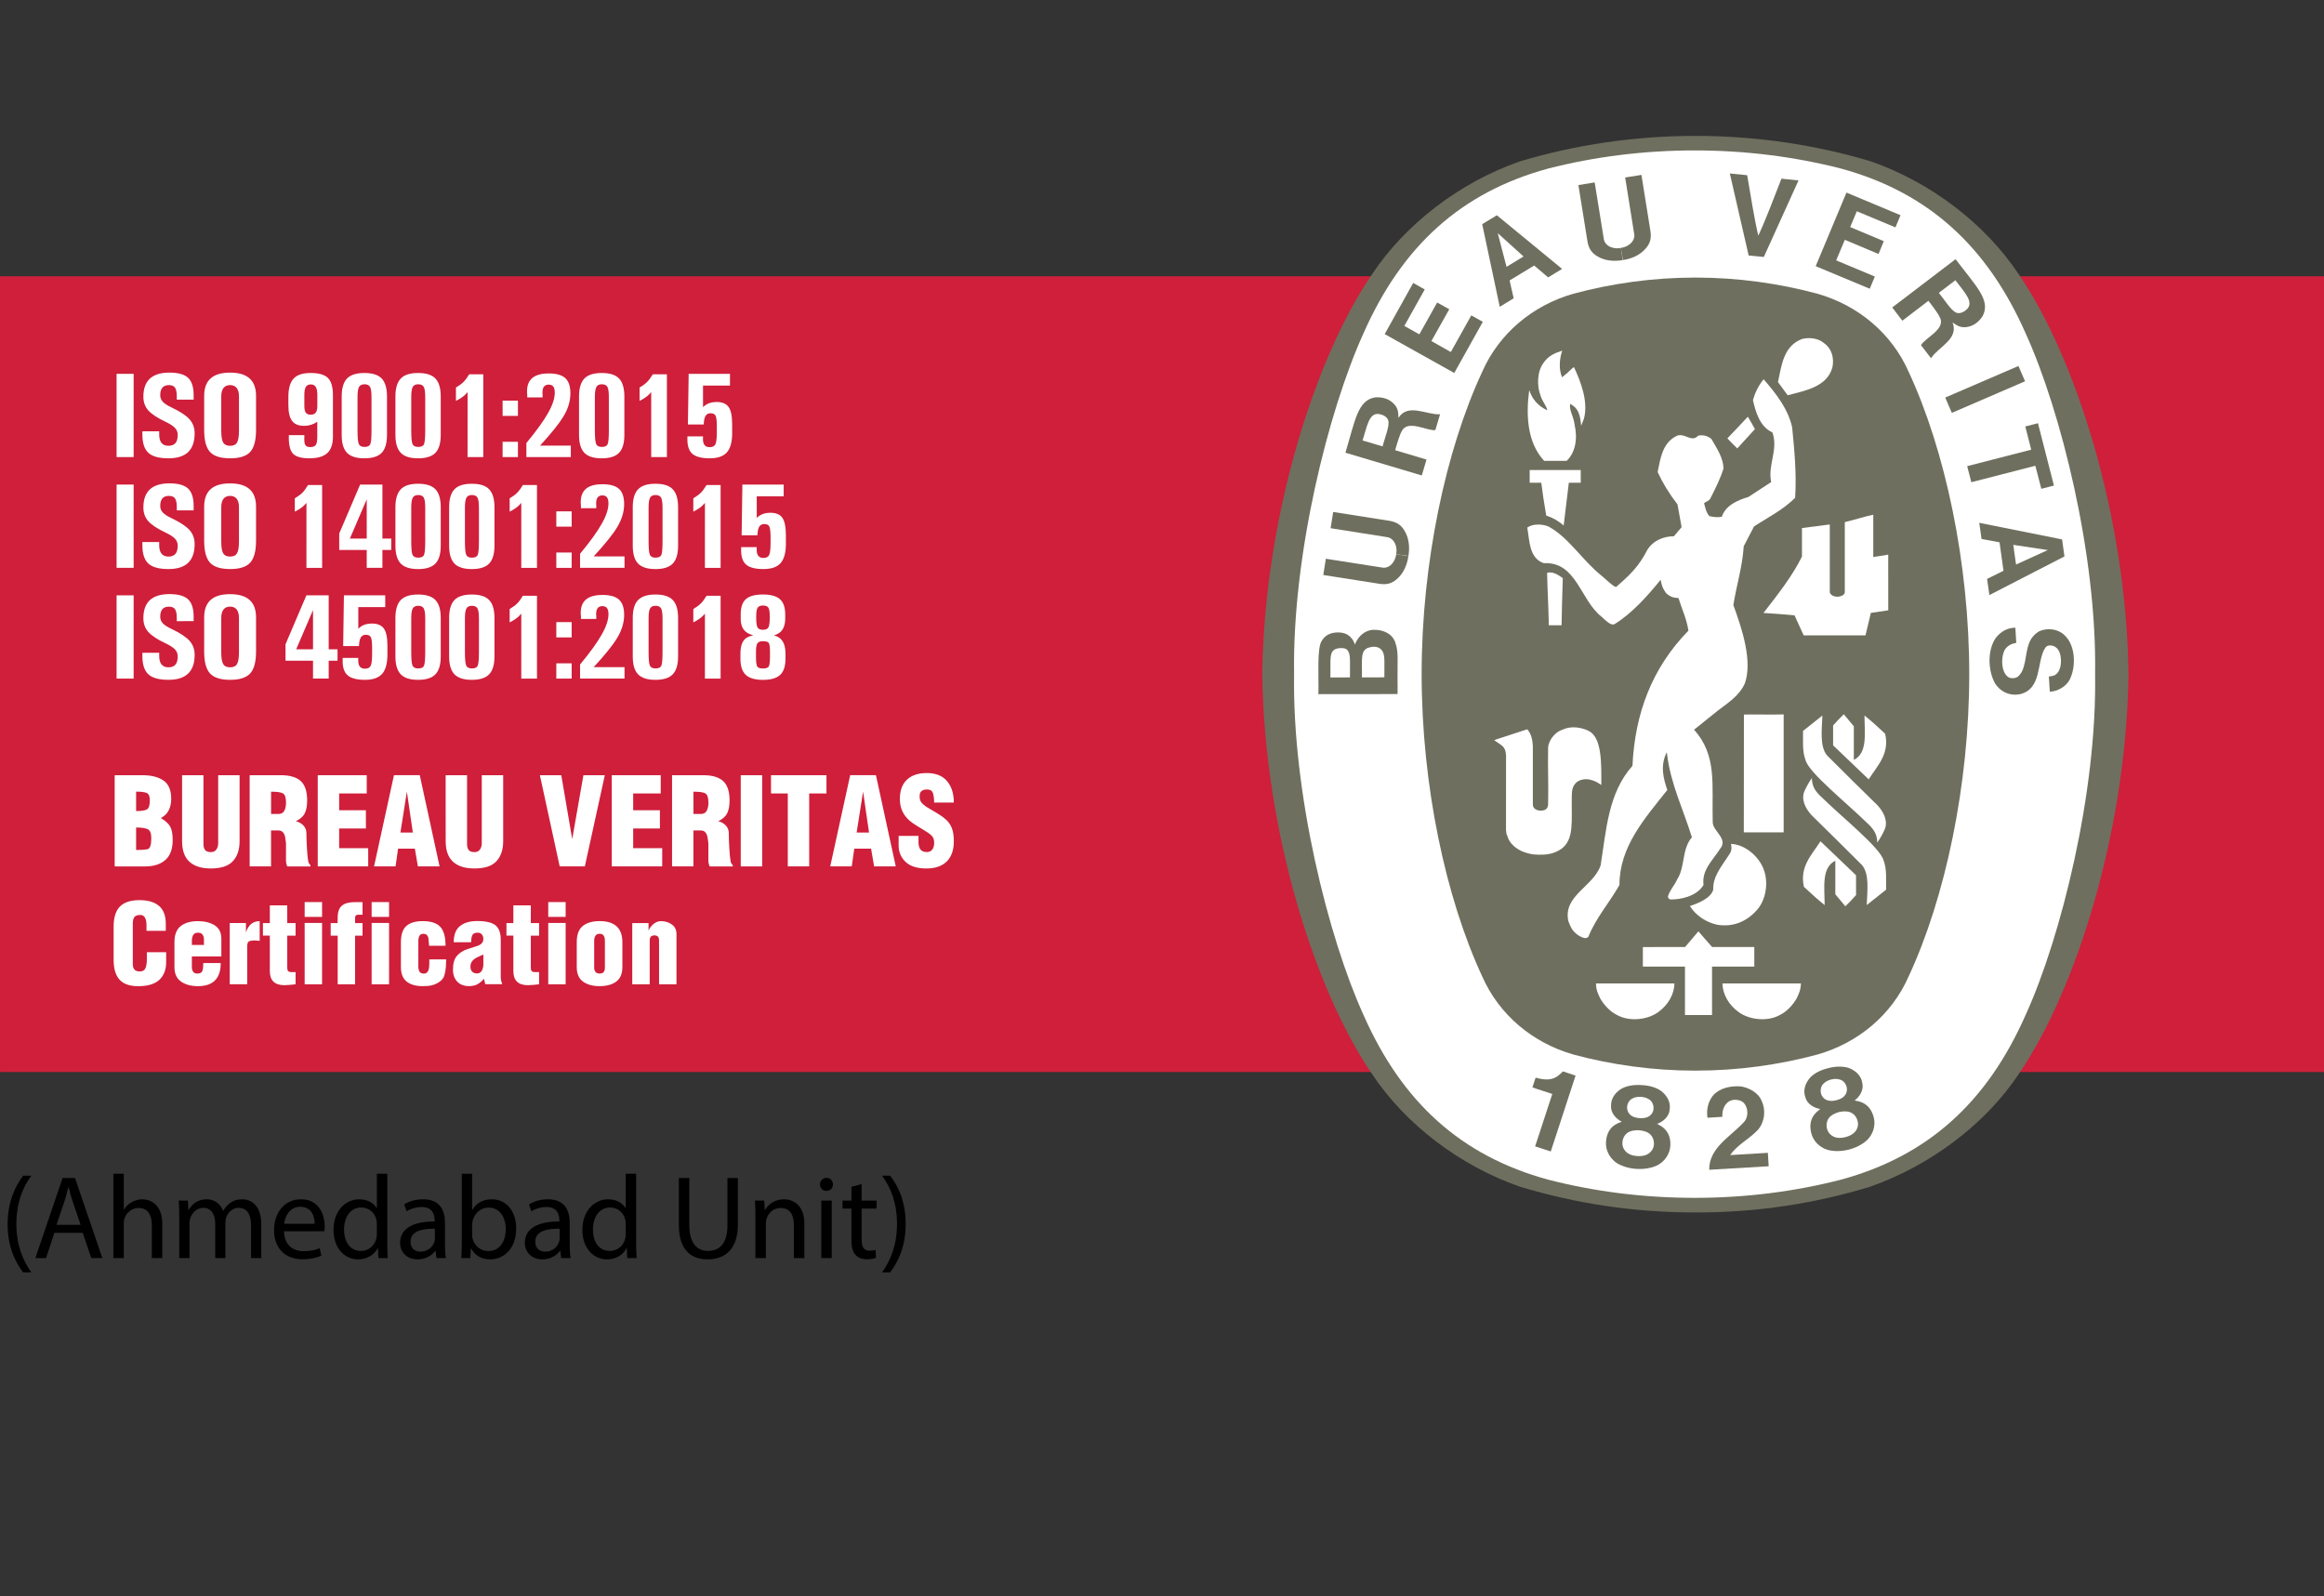 <?xml version="1.0" encoding="utf-8"?>
<!-- Generator: Adobe Illustrator 16.0.0, SVG Export Plug-In . SVG Version: 6.00 Build 0)  -->
<!DOCTYPE svg PUBLIC "-//W3C//DTD SVG 1.1//EN" "http://www.w3.org/Graphics/SVG/1.1/DTD/svg11.dtd">
<svg version="1.1" id="Layer_1" xmlns="http://www.w3.org/2000/svg" xmlns:xlink="http://www.w3.org/1999/xlink" x="0px" y="0px"
	 width="198px" height="136px" viewBox="0 0 198 136" enable-background="new 0 0 198 136" xml:space="preserve">
<rect x="0" y="0" width="198" height="136" fill="#333333" stroke="none"/>
<g id="Layer_1_1_">
</g>
<g id="Layer_2">
	<g>
		<g>
			<rect x="0.001" y="23.538" fill="#CF1F3A" width="198" height="67.804"/>
			<rect x="127.285" y="55.629" fill="#FFFFFF" width="11.695" height="3.4"/>
			<polygon fill="#FFFFFF" points="161.867,55.626 161.867,59.048 150.169,59.033 150.169,55.632 			"/>
			<path fill="#FFFFFF" d="M25.956,83.868h1.484v-5.228h-1.484V83.868z M25.956,78.124h1.484v-1.263h-1.484V78.124z"/>
			<path fill="#FFFFFF" d="M31.662,83.868h1.485v-5.228h-1.485V83.868z M31.662,78.124h1.485v-1.263h-1.485V78.124z"/>
			<path fill="#FFFFFF" d="M46.71,83.868h1.483v-5.228H46.71V83.868z M46.71,78.124h1.483v-1.263H46.71V78.124z"/>
			<polygon fill="#FFFFFF" points="27.072,73.82 27.072,66.051 31.245,66.051 31.245,67.606 28.895,67.606 28.895,69.036 
				31.173,69.036 31.173,70.59 28.895,70.59 28.895,72.268 31.37,72.268 31.37,73.82 			"/>
			<path fill="#FFFFFF" d="M31.868,73.82l1.698-7.771h2.197l1.688,7.771h-1.847l-0.259-1.51h-1.43L33.7,73.82H31.868z M34.665,67.45
				l-0.55,3.489h1.059L34.665,67.45z"/>
			<polygon fill="#FFFFFF" points="47.685,73.82 45.997,66.051 47.82,66.051 48.752,71.499 49.706,66.051 51.529,66.051 
				49.828,73.82 			"/>
			<polygon fill="#FFFFFF" points="52.12,73.82 52.12,66.051 56.293,66.051 56.293,67.606 53.945,67.606 53.945,69.036 
				56.223,69.036 56.223,70.59 53.945,70.59 53.945,72.268 56.418,72.268 56.418,73.82 			"/>
			<rect x="63.11" y="66.052" fill="#FFFFFF" width="1.824" height="7.771"/>
			<polygon fill="#FFFFFF" points="65.688,66.051 70.413,66.051 70.413,67.606 68.941,67.606 68.941,73.82 67.118,73.82 
				67.118,67.606 65.688,67.606 			"/>
			<path fill="#FFFFFF" d="M70.734,73.82l1.7-7.771h2.195l1.688,7.771h-1.844l-0.259-1.51h-1.43l-0.218,1.51H70.734z M73.533,67.45
				l-0.55,3.489h1.057L73.533,67.45z"/>
			<polygon fill="#FFFFFF" points="10.656,31.853 9.933,31.853 9.933,38.946 10.662,38.946 11.386,38.946 11.386,31.853 			"/>
			<path fill="#FFFFFF" d="M42.821,38.945h1.306v-1.303h-1.306V38.945z M42.821,35.436h1.306v-1.301h-1.306V35.436z"/>
			<polygon fill="#FFFFFF" points="10.656,41.288 9.933,41.288 9.933,48.381 10.662,48.381 11.386,48.381 11.386,41.288 			"/>
			<path fill="#FFFFFF" d="M31.245,45.886v-3.343l-1.251,2.918l-0.188,0.428L31.245,45.886L31.245,45.886z M28.902,46.859v-0.698
				v-0.703l1.778-4.168h0.951h0.95v4.597h0.751v0.973h-0.751v1.521h-1.337V46.86L28.902,46.859L28.902,46.859z"/>
			<path fill="#FFFFFF" d="M47.397,48.385h1.307v-1.307h-1.307V48.385z M47.397,44.873h1.307V43.57h-1.307V44.873z"/>
			<polygon fill="#FFFFFF" points="10.656,50.726 9.933,50.726 9.933,57.819 10.662,57.819 11.386,57.819 11.386,50.726 			"/>
			<path fill="#FFFFFF" d="M26.669,55.321V51.98l-1.251,2.918l-0.186,0.426L26.669,55.321L26.669,55.321z M24.326,56.295v-0.698
				v-0.704l1.778-4.166h0.948h0.952v4.595h0.754v0.974h-0.754v1.521h-1.336v-1.521L24.326,56.295L24.326,56.295z"/>
			<path fill="#FFFFFF" d="M47.397,57.819h1.307v-1.301h-1.307V57.819z M47.397,54.31h1.307v-1.303h-1.307V54.31z"/>
			<g>
				<g>
					<path fill="#6F6F5F" d="M144.445,103.307h0.107c5.166,0,10.027-0.754,14.731-2.178c5.058-1.76,9.854-5.287,12.75-9.679
						c4.784-6.997,9.125-20.523,9.313-33.995v-0.033c-0.188-13.467-4.529-26.994-9.313-33.99c-2.896-4.389-7.582-7.921-12.642-9.682
						c-4.699-1.415-9.785-2.171-14.949-2.171c-5.158,0-10.246,0.756-14.945,2.171c-5.061,1.761-9.745,5.291-12.643,9.682
						c-4.782,6.996-9.125,20.523-9.313,33.99v0.033c0.188,13.472,4.53,26.998,9.313,33.995c2.896,4.39,7.584,7.903,12.643,9.661
						c4.699,1.423,9.669,2.193,14.837,2.193h0.11V103.307z"/>
					<path fill="#FFFFFF" d="M178.498,57.437c0.167,10.147-2.924,22.459-5.906,29.011c-3.298,7.487-8.334,12.041-15.738,14.063
						c-3.988,1.026-8.172,1.551-12.471,1.551c-4.298,0-8.502-0.523-12.488-1.551c-7.404-2.022-12.442-6.576-15.742-14.063
						c-2.979-6.552-6.065-18.863-5.899-29.011c-0.165-10.14,2.922-22.451,5.899-29.009c3.3-7.482,8.338-12.046,15.742-14.065
						c3.984-1.02,8.19-1.546,12.488-1.546c4.299,0,8.48,0.526,12.471,1.546c7.404,2.024,12.44,6.583,15.738,14.065
						C175.574,34.985,178.665,47.297,178.498,57.437"/>
					<path fill="#6F6F5F" d="M144.503,23.651c3.545,0,7.078,0.496,10.345,1.377c3.473,0.993,6.33,3.39,7.764,6.649
						c3.115,6.685,5.164,16.307,5.164,25.76c0,9.459-2.049,19.074-5.164,25.758c-1.434,3.27-4.291,5.658-7.764,6.654
						c-3.267,0.881-6.8,1.373-10.345,1.373h-0.116c-3.539,0-7.08-0.492-10.343-1.373c-3.474-0.996-6.329-3.389-7.762-6.654
						c-3.113-6.685-5.161-16.299-5.161-25.758c0-9.453,2.048-19.075,5.161-25.76c1.433-3.26,4.288-5.656,7.762-6.649
						c3.265-0.881,6.804-1.377,10.343-1.377H144.503z"/>
					<path fill="#FFFFFF" d="M149.516,36.561c-0.494-0.832-0.09-0.089-0.604-1.056"/>
				</g>
				<g>
					<path fill="#FFFFFF" d="M136.336,85.072c-0.253-0.538-0.344-0.733-0.365-1.28c2.448,0,4.092,0,6.688,0.003
						c-0.016,0.928-0.543,1.838-1.383,2.441c-0.93,0.677-2.469,0.824-3.5,0.25C137.189,86.208,136.659,85.633,136.336,85.072"/>
					<path fill="#FFFFFF" d="M143.557,82.355l-3.588,0.002v-1.664l3.598-0.004l1.134-1.336c0.557,0.646,0.591,0.69,1.166,1.336
						h3.595v1.668l-3.6-0.002v4.129h-2.305V82.355z"/>
					<path fill="#FFFFFF" d="M143.977,77.199c0.741-0.248,1.777-0.672,1.986-1.385c-0.052-1.106,0.708-1.998,1.279-2.879
						c0.285-0.384,0.318-0.617,0.238-1.031c1.146,0.043,2.308,1.003,2.744,2.074c0.457,1.09,0.279,2.517-0.425,3.426
						c-0.88,1.074-2.1,1.633-3.528,1.382C145.376,78.58,144.496,78.034,143.977,77.199"/>
					<path fill="#FFFFFF" d="M135.348,62.276c-0.639-0.316-1.505-0.445-2.217-0.107c-0.572,0.16-1.179,0.84-1.234,1.517
						c-0.035,2.026,0.039,2.649,0,4.873c-0.035,0.351-0.219,0.512-0.66,0.512c-0.37-0.02-0.644-0.203-0.641-0.521v-4.97
						c-0.029-0.526-0.117-1.042-0.481-1.441l-2.574,0.842l-0.237,0.087c0.652,0.479,0.959,0.497,1.008,1.293l-0.004,6.358
						l0.041,0.337l0.092,0.221l0.072,0.205l0.09,0.164c0.424,0.678,1.144,0.955,1.644,1.076c0.22,0.071,0.608,0.1,0.835,0.104
						c0.661,0.005,1.294-0.041,1.975-0.519c1.061-0.826,0.825-2.275,0.854-4.39c0.006-0.594,0.047-0.924,0.416-1.269
						c0.308-0.235,0.736-0.308,1.132-0.218c0.444,0.121,0.521,0.157,0.968,0.454C136.436,65.068,136.488,62.824,135.348,62.276"/>
					<path fill="#FFFFFF" d="M159.215,70.256c-1.878-1.85-5.13-4.423-5.393-5.51c-0.281-0.736-0.194-1.62-0.206-2.47
						c0.536-0.428,0.993-0.797,1.647-1.31c-0.047,1.301-0.231,2.624,0.393,3.394c1.531,1.531,2.928,2.913,4.312,4.264
						c0.515,0.56,0.923,1.353,0.585,2.09c-0.158,0.351-0.381,0.748-0.617,1.077C159.936,71.068,159.621,70.662,159.215,70.256"/>
					<path fill="#FFFFFF" d="M148.578,60.883c1.432-0.023,1.898,0.021,3.387-0.011v10.047h-3.396L148.578,60.883z"/>
					<path fill="#FFFFFF" d="M156.177,61.814c0.358-0.396,0.486-0.547,0.912-0.956l0.854,1.029v2.86
						c1.201-0.591,0.908-2.302,0.908-3.784c0.719,0.584,1.078,0.912,1.762,1.559c0.387,1.71-0.641,2.687-1.406,3.881l-3.03-2.896
						V61.814z"/>
					<path fill="#FFFFFF" d="M158.938,54.132l0.455-1.91l1.482-0.221l-0.002-4.745c-0.57,0.086-0.811,0.148-1.275,0.201v-3.601
						c-0.779,0.161-1.602,0.441-2.425,0.631v5.973c-0.009,0.289-0.47,0.383-0.563,0.379h-0.123c-0.295,0-0.594-0.201-0.594-0.403
						v-5.75l-2.369,0.307v2.426c-0.84,1.703-2.073,3.249-3.279,4.807c1.279,0.086,1.371,0.086,2.645,0.204l0.78,1.705h5.271v-0.003
						H158.938z"/>
					<path fill="#FFFFFF" d="M131.949,52.949c-0.037-1.571-0.104-2.6-0.139-4.145c0.483-0.133,0.955,0.178,1.336,0.457
						c-0.062,1.973-0.062,1.954-0.104,4.017h-1.087L131.949,52.949z"/>
					<path fill="#FFFFFF" d="M131.736,43.928c-0.258-1.547-0.274-1.661-0.422-2.795h-0.988v-1.086
						c1.705-0.004,2.645,0.002,4.349,0.002l0.002,1.084h-1.015l-0.441,3.645C132.782,44.384,132.277,44.104,131.736,43.928"/>
					<path fill="#FFFFFF" d="M131.563,39.271c-1.455-1.562-1.562-3.902-1.278-6.017l0.004-0.008
						c0.265,0.788,0.759,1.352,1.543,1.716c-0.087-0.41-0.454-0.796-0.571-1.233c-0.337-0.854-0.308-2.074,0.252-2.824
						c0.396-0.586,0.961-0.827,1.586-1.03c-0.238,0.705-0.31,1.559-0.016,2.271c0.402-0.321,0.427-0.339,0.738-0.642
						c0.121-0.116,0.175-0.153,0.277-0.228c0.578,1.236,1.238,2.94,0.854,4.384l-0.24,0.622c-0.089-1.019-0.256-1.503-0.94-1.879
						c-0.088,0.594,0.289,1.018,0.383,1.792c0.275,1.203,0.057,2.381-0.684,3.074h-1.908V39.271L131.563,39.271z"/>
					<path fill="#FFFFFF" d="M149.516,36.561l-1.502,1.645c-0.402-0.383-0.441-0.432-0.847-0.854
						c0.771-0.803,0.851-0.893,1.744-1.846"/>
					<path fill="#FFFFFF" d="M151.479,32.555c0.309-1.425,0.467-3.067,2.037-3.666c0.59-0.163,1.393-0.089,1.894,0.353
						c0.68,0.485,0.87,1.309,0.704,2.073c-0.463,1.654-2.311,1.967-3.807,2.363L151.479,32.555z"/>
				</g>
				<g>
					<path fill="#FFFFFF" d="M133.619,78.477c-0.471-2.158,2.135-2.94,2.749-4.733c0.485-2.998,0.632-6.159,2.715-8.494
						c0.208-4.415,1.635-8.31,4.767-11.516c-0.146-0.983-0.559-1.851-0.849-2.779c-0.414-0.017-0.692-0.089-1.062-0.425
						c-0.271-0.383-0.383-0.664-0.455-1.134c-1.088,1.352-2.441,2.865-3.924,3.779c-0.273,0.147-0.621-0.17-1.119-0.634
						c-1.82-1.438-2.131-4.704-4.914-4.556c-1.262-0.431-1.201-1.915-1.407-3.032c0.469-0.337,1.229-0.32,1.793-0.101
						c1.733,0.927,2.888,2.88,4.524,4.191c0.441,0.351,0.834,0.809,1.24,0.976c1.076-0.927,1.942-1.719,2.663-3.154
						c0.507-0.808,1.345-1.161,2.275-1.176l0.655-0.775l-0.352-1.943c-0.675-0.862-1.238-1.779-1.691-2.75
						c0.235-1.114,0.385-2.406,1.517-3.026c0.733-0.456,1.34,0.589,1.94-0.077c0.441-0.089,0.815,0.032,1.125,0.282
						c0.455,0.796,1.004,1.589,1.032,2.513c-0.282,0.896-0.704,1.735-1.132,2.574c-0.1,0.192-0.355,0.25-0.529,0.384
						c0.104,0.378,0.188,0.808,0.453,1.103c0.34,0.072,0.649,0.13,1.061,0.059c0.322-0.988,1.383-1.427,2.265-1.69l1.942-1.268
						c-0.312-1.468,0.632-2.763,0.104-4.231c-1.105-0.515-1.424-1.771-1.658-2.75c0.172-0.616,0.476-1.264,0.914-1.779l0.063,0.076
						c1.062,1.231,2.03,2.498,2.366,4.027c0.189,1.953,0.386,3.953,0.25,5.997c-1.043,1.044-2.311,1.659-3.498,2.439l-0.881,1.69
						c-0.104,1.749-0.621,3.326-0.881,5.012c0.748,2.043,1.643,4.766,0.982,6.661c-0.499,1.129-1.564,1.742-2.354,2.366l-1.98,1.592
						c1.988,2.196,1.505,4.684,1.594,7.868c-0.018,0.771,1.357,1.41,0.623,2.283c-0.615,0.979-1.572,1.78-1.408,3.077
						c-0.611,1.024-2.074,1.24-2.762,1.234c-0.146,0.006-0.27-0.105-0.27-0.252c0.148-0.535,0.562-0.943,0.781-1.443
						c0.704-1.086,0.381-2.586,1.262-3.601c-0.729-2.366-1.82-4.56-2.116-7.088l-0.028-0.154c-0.589,1.16-0.263,2.297,0.049,3.209
						c-1.955,2.467-4.078,4.84-4.078,8.094c-0.834,1.484-2.025,2.834-2.644,4.408c-0.211,0.26-0.603,0.029-0.838-0.103
						C133.939,79.339,133.813,78.979,133.619,78.477"/>
					<path fill="#FFFFFF" d="M155.092,67.823c1.876,1.847,5.129,4.421,5.393,5.513c0.281,0.737,0.192,1.618,0.207,2.469
						c-0.543,0.428-0.993,0.797-1.65,1.309c0.051-1.299,0.234-2.622-0.395-3.397c-1.531-1.524-2.926-2.909-4.305-4.262
						c-0.516-0.558-0.929-1.353-0.59-2.084c0.165-0.355,0.382-0.75,0.616-1.079C154.372,67.014,154.682,67.422,155.092,67.823"/>
					<path fill="#FFFFFF" d="M158.132,76.264c-0.36,0.4-0.489,0.547-0.913,0.955l-0.854-1.025v-2.856
						c-1.203,0.59-0.91,2.298-0.91,3.779c-0.715-0.582-1.077-0.913-1.764-1.556c-0.385-1.709,0.643-2.687,1.41-3.881l3.028,2.895
						L158.132,76.264L158.132,76.264z"/>
					<path fill="#FFFFFF" d="M153.07,85.072c0.252-0.538,0.339-0.733,0.369-1.28c-2.453,0-4.097,0-6.69,0.003
						c0.015,0.928,0.545,1.838,1.383,2.441c0.927,0.677,2.472,0.824,3.499,0.25C152.218,86.208,152.747,85.633,153.07,85.072"/>
					<path fill="#6F6F5F" d="M145.624,99.669c-0.03-1.858,1.783-2.799,2.925-4.03c0.314-0.297,0.43-0.886,0.207-1.375
						c-0.136-0.306-0.341-0.451-0.584-0.514c-0.404-0.093-0.74-0.029-0.994,0.191c-0.357,0.328-0.455,0.756-0.439,1.219
						l-1.266,0.076c-0.107-0.704,0.061-1.389,0.49-1.916c0.59-0.635,1.482-0.812,2.354-0.754c0.69,0.111,1.502,0.531,1.783,1.26
						c0.366,0.785,0.243,1.789-0.338,2.449c-0.753,0.805-1.732,1.236-2.352,2.142l3.209-0.192c0.027,0.398,0.047,0.78,0.068,1.144
						L145.624,99.669z"/>
					<path fill="#6F6F5F" d="M134.236,91.646l-0.021,0.061l-2.092,6.404l-1.333-0.436l1.438-4.39l0.022-0.075
						c-0.528-0.188-1.173-0.369-1.69-0.559l0.272-0.828c0.674,0.177,1.37,0.29,1.956-0.198c0.215-0.164,0.252-0.213,0.368-0.338
						L134.236,91.646z"/>
					<path fill="#6F6F5F" d="M158.027,96.456c-0.174,0.198-0.477,0.353-0.805,0.433c-0.328,0.086-0.668,0.092-0.91-0.005
						c-0.334-0.125-0.563-0.388-0.644-0.679c-0.128-0.438,0-0.9,0.378-1.165c0.16-0.112,0.395-0.222,0.646-0.29
						c0.256-0.057,0.518-0.068,0.707-0.041c0.457,0.057,0.787,0.406,0.875,0.855C158.344,95.859,158.266,96.195,158.027,96.456
						 M155.225,93.364c-0.158-0.277-0.162-0.744,0.125-1.023c0.166-0.173,0.403-0.3,0.662-0.364c0.26-0.065,0.533-0.067,0.76,0.012
						c0.381,0.113,0.598,0.533,0.584,0.854c0,0.244-0.117,0.444-0.274,0.599c-0.163,0.142-0.39,0.246-0.633,0.302
						c-0.237,0.067-0.486,0.077-0.704,0.024C155.533,93.706,155.34,93.587,155.225,93.364 M159.637,95.195
						c-0.168-0.629-0.519-1.141-1.225-1.342l-0.405-0.09c0.415-0.293,0.8-0.886,0.661-1.467c-0.094-0.66-0.576-1.08-1.176-1.309
						c-0.524-0.154-1.137-0.133-1.719,0.021c-0.586,0.136-1.144,0.394-1.533,0.785c-0.422,0.479-0.65,1.072-0.428,1.702
						c0.146,0.579,0.766,0.923,1.267,0.996l-0.313,0.268c-0.533,0.504-0.608,1.116-0.459,1.754c0.159,0.711,0.729,1.264,1.416,1.465
						c0.524,0.14,1.158,0.131,1.77-0.021c0.609-0.149,1.175-0.442,1.568-0.804C159.579,96.654,159.824,95.9,159.637,95.195"/>
					<path fill="#6F6F5F" d="M140.398,98.328c-0.222,0.139-0.556,0.195-0.896,0.176c-0.342-0.021-0.668-0.12-0.868-0.281
						c-0.281-0.214-0.419-0.533-0.41-0.838c0.01-0.449,0.267-0.861,0.705-1c0.188-0.06,0.443-0.093,0.707-0.082
						c0.264,0.02,0.514,0.084,0.688,0.163c0.418,0.193,0.625,0.627,0.583,1.081C140.879,97.852,140.7,98.146,140.398,98.328
						 M138.643,94.544c-0.074-0.315,0.066-0.761,0.426-0.942c0.207-0.117,0.478-0.164,0.738-0.147
						c0.268,0.019,0.529,0.096,0.721,0.237c0.334,0.227,0.412,0.685,0.308,0.986c-0.073,0.236-0.244,0.391-0.44,0.49
						c-0.201,0.088-0.444,0.121-0.695,0.102c-0.246-0.014-0.489-0.074-0.678-0.184C138.836,94.96,138.689,94.789,138.643,94.544
						 M142.311,97.604c0.026-0.648-0.154-1.236-0.768-1.643l-0.361-0.207c0.486-0.158,1.027-0.611,1.07-1.208
						c0.104-0.655-0.23-1.202-0.732-1.596c-0.449-0.312-1.047-0.47-1.648-0.493c-0.6-0.049-1.211,0.037-1.7,0.287
						c-0.545,0.33-0.938,0.833-0.916,1.501c-0.034,0.594,0.454,1.11,0.916,1.328l-0.385,0.157c-0.658,0.326-0.906,0.889-0.959,1.541
						c-0.06,0.724,0.317,1.422,0.917,1.826c0.464,0.285,1.066,0.463,1.695,0.5c0.625,0.035,1.25-0.068,1.738-0.295
						C141.818,98.977,142.277,98.339,142.311,97.604"/>
				</g>
				<g>
					<path fill="#6F6F5F" d="M148.982,21.77l-1.604-6.989l1.478,0.146c0.299,1.731,0.602,3.697,0.949,5.151
						c0.633-1.356,1.331-3.217,1.971-4.854l1.455,0.149l-2.957,6.522L148.982,21.77z"/>
				</g>
				<g>
					<path fill="#6F6F5F" d="M117.945,57.712l-1.896,0.005h-0.015c0.031-1.507-0.201-2.395,0.697-2.567
						c0.314-0.087,0.703-0.056,0.933,0.184C118.047,55.703,117.928,56.319,117.945,57.712 M115.014,57.717l-1.67,0.006
						c0.053-1.561-0.205-2.39,0.745-2.495c0.565-0.042,0.724,0.086,0.849,0.425C115.048,56.003,115.016,56.364,115.014,57.717
						 M118.843,54.646c-0.319-0.734-1.108-1.023-1.917-0.983c-0.685,0.081-1.207,0.546-1.498,1.257
						c-0.104-0.416-0.49-0.938-1.142-1.016c-0.687-0.082-1.329,0.1-1.66,0.677c-0.449,0.582-0.254,3.104-0.303,4.563l6.745-0.007
						l0.005-0.493C119.037,55.954,119.188,55.635,118.843,54.646"/>
				</g>
				<g>
					<path fill="#6F6F5F" d="M138.251,22.164c-0.759,0.125-1.534,0.056-2.164-0.327c-0.537-0.317-0.729-0.72-0.83-1.217l-0.78-4.851
						l1.387-0.226l0.783,4.853c0.076,0.399,0.429,0.647,0.799,0.721c0.203,0.054,0.43,0.049,0.65,0.006"/>
					<path fill="#6F6F5F" d="M138.27,22.16c0.754-0.115,1.467-0.428,1.94-0.988c0.419-0.467,0.476-0.911,0.414-1.417l-0.776-4.852
						l-1.387,0.219l0.775,4.858c0.057,0.368-0.205,0.742-0.532,0.927c-0.177,0.114-0.392,0.184-0.611,0.213"/>
				</g>
				<g>
					<path fill="#6F6F5F" d="M174.663,57.63l0.127-0.021l0.153-0.039l0.111-0.037c0.449-0.244,0.555-0.841,0.532-1.326
						c-0.019-0.49-0.172-0.992-0.638-1.168c-0.235-0.066-0.538-0.089-0.695,0.157c-0.766,1.137-0.232,3.545-2.21,3.965
						c-0.864,0.143-1.618-0.231-2.063-0.922c-0.617-1.095-0.666-2.804,0.035-3.86c0.424-0.556,1-0.894,1.689-0.896l0.076,1.296
						c-0.422,0.058-0.84,0.276-1.032,0.691c-0.289,0.68-0.214,1.765,0.28,2.162c0.186,0.205,0.606,0.181,0.836,0.06
						c0.787-0.562,0.631-1.969,1.019-2.914c0.134-0.396,0.502-0.805,0.877-1.004c0.695-0.298,1.589-0.193,2.147,0.363
						c0.902,0.849,0.949,2.522,0.527,3.538c-0.234,0.704-1,1.218-1.795,1.267l-0.082-1.308L174.663,57.63z"/>
					<path fill="#6F6F5F" d="M119.992,47.389c-0.114,0.753-0.422,1.474-0.98,1.951c-0.468,0.414-0.908,0.473-1.414,0.414
						l-4.856-0.762l0.218-1.385l4.854,0.76c0.405,0.048,0.746-0.208,0.93-0.537c0.113-0.179,0.181-0.393,0.21-0.613"/>
					<path fill="#6F6F5F" d="M119.997,47.37c0.122-0.753,0.046-1.532-0.34-2.156c-0.317-0.54-0.724-0.729-1.218-0.828l-4.854-0.765
						l-0.219,1.384l4.854,0.768c0.367,0.063,0.646,0.424,0.719,0.795c0.053,0.205,0.053,0.434,0.013,0.65"/>
				</g>
				<g>
					<path fill="#6F6F5F" d="M117.788,38.033l-1.7-0.505c0.371-1.159,0.537-2.33,1.354-2.256c0.326,0.051,0.555,0.14,0.746,0.377
						C118.506,36.044,118.1,36.914,117.788,38.033 M119.145,35.604c-0.006-0.467-0.031-0.855-0.418-1.224
						c-0.375-0.39-0.967-0.567-1.55-0.525c-1.512,0.235-1.717,1.97-2.55,4.718l6.507,1.938l0.402-1.354l-2.563-0.766l-0.109-0.035
						c0.177-0.623,0.424-1.419,0.551-1.588c0.47-1.078,2.191-0.019,2.874-0.125l0.401-1.344
						C121.523,35.362,119.966,34.322,119.145,35.604"/>
					<path fill="#6F6F5F" d="M167.626,26.298c-0.235,0.234-0.444,0.365-0.747,0.381c-0.506,0.023-0.967-0.82-1.693-1.727l1.41-1.076
						C167.318,24.855,168.165,25.677,167.626,26.298 M166.611,22.083l-5.396,4.114l0.861,1.129l2.127-1.625l0.093-0.072
						c0.401,0.515,0.894,1.181,0.957,1.386c0.599,1.01-1.271,1.784-1.587,2.396l0.852,1.113c0.633-0.978,2.39-1.622,1.838-3.048
						c0.381,0.271,0.713,0.48,1.236,0.384c0.53-0.072,1.027-0.444,1.333-0.942C169.625,25.56,168.34,24.376,166.611,22.083"/>
					<path fill="#FFFFFF" d="M12.482,79.309v-0.449c0-0.599-0.178-0.901-0.528-0.901c-0.244,0-0.411,0.06-0.502,0.175
						c-0.09,0.118-0.138,0.301-0.138,0.551v3.459c0,0.205,0.048,0.359,0.14,0.465c0.094,0.107,0.244,0.162,0.45,0.162
						c0.248,0,0.412-0.096,0.49-0.281c0.076-0.186,0.116-0.428,0.116-0.727v-0.629h1.646v0.854c0,0.632-0.193,1.131-0.58,1.498
						c-0.386,0.357-0.986,0.541-1.796,0.541c-0.734,0-1.267-0.188-1.601-0.563c-0.335-0.376-0.497-0.929-0.497-1.663v-2.875
						c0-0.758,0.178-1.32,0.533-1.683c0.358-0.365,0.915-0.548,1.668-0.548c0.723,0,1.278,0.164,1.661,0.49
						c0.388,0.328,0.581,0.842,0.581,1.539v0.588h-1.644L12.482,79.309L12.482,79.309z"/>
					<path fill="#FFFFFF" d="M16.346,81.494v0.91c0,0.162,0.037,0.291,0.112,0.394s0.19,0.153,0.345,0.153
						c0.238,0,0.386-0.075,0.438-0.223c0.054-0.146,0.079-0.373,0.079-0.672h1.485c0,1.313-0.647,1.969-1.944,1.969
						c-0.585,0-1.064-0.131-1.438-0.391c-0.375-0.262-0.56-0.674-0.56-1.23v-2.127c0-0.635,0.176-1.088,0.533-1.37
						c0.354-0.279,0.842-0.421,1.464-0.421c0.584,0,1.064,0.121,1.439,0.361c0.374,0.239,0.56,0.625,0.56,1.15v1.495L16.346,81.494
						L16.346,81.494z M17.375,80.514v-0.515c0-0.131-0.041-0.254-0.121-0.366c-0.081-0.109-0.206-0.164-0.381-0.164
						c-0.195,0-0.33,0.064-0.409,0.19c-0.078,0.129-0.118,0.299-0.118,0.509v0.346H17.375z"/>
					<path fill="#FFFFFF" d="M20.954,78.646v0.795c0.099-0.303,0.244-0.537,0.433-0.705c0.191-0.164,0.438-0.25,0.737-0.25v1.682
						c-0.063-0.014-0.135-0.023-0.215-0.027c-0.081-0.008-0.159-0.013-0.234-0.013c-0.181,0-0.328,0.024-0.444,0.067
						c-0.113,0.046-0.17,0.195-0.17,0.445v3.224h-1.487v-5.22L20.954,78.646L20.954,78.646z"/>
					<path fill="#FFFFFF" d="M22.401,79.721v-1.072h0.588v-1.506h1.484v1.506h0.71v1.072h-0.71v2.738
						c0,0.139,0.026,0.232,0.079,0.284c0.053,0.052,0.139,0.082,0.25,0.082h0.241h0.141v1.039c-0.138,0.022-0.296,0.034-0.478,0.053
						c-0.18,0.017-0.339,0.026-0.476,0.026c-0.828,0-1.241-0.399-1.241-1.207v-3.016H22.401z"/>
				</g>
				<g>
					<path fill="#FFFFFF" d="M28.77,79.721h-0.596v-1.072h0.586l0.01-0.459c0-0.479,0.118-0.818,0.358-1.022
						c0.241-0.201,0.609-0.304,1.107-0.304h0.652v1.072H30.57c-0.099,0-0.177,0.016-0.231,0.043l-0.086,0.138v0.532h0.635v1.072
						h-0.635v4.145H28.77V79.721z"/>
				</g>
				<g>
					<path fill="#FFFFFF" d="M36.558,80.581l-0.009-0.093c-0.021-0.201-0.039-0.4-0.057-0.6c-0.068-0.219-0.204-0.324-0.401-0.324
						c-0.176,0-0.294,0.055-0.355,0.166c-0.06,0.11-0.094,0.269-0.094,0.467v2.158c0,0.185,0.035,0.332,0.104,0.441
						c0.069,0.105,0.193,0.161,0.374,0.161c0.138,0,0.248-0.062,0.332-0.187s0.124-0.352,0.124-0.682v-0.343h1.438
						c0,0.18-0.009,0.396-0.027,0.651c-0.02,0.256-0.062,0.496-0.129,0.72c-0.069,0.222-0.229,0.422-0.479,0.584
						c-0.25,0.164-0.545,0.267-0.886,0.305c-0.063,0-0.154,0.003-0.272,0.009c-0.118,0.008-0.191,0.01-0.223,0.01
						c-0.565,0-1.016-0.129-1.346-0.385c-0.33-0.26-0.495-0.673-0.495-1.236V80.28c0-0.646,0.155-1.106,0.462-1.382
						c0.31-0.271,0.77-0.414,1.379-0.414c0.722,0,1.229,0.168,1.522,0.496c0.294,0.326,0.439,0.857,0.439,1.603L36.558,80.581
						L36.558,80.581z"/>
					<path fill="#FFFFFF" d="M41.238,83.398c-0.197,0.213-0.389,0.373-0.58,0.476c-0.194,0.097-0.428,0.147-0.702,0.147
						c-0.421,0-0.757-0.127-1-0.381c-0.243-0.259-0.364-0.595-0.364-1.02c0-0.533,0.115-0.926,0.348-1.188
						c0.231-0.259,0.519-0.442,0.868-0.555c0.347-0.113,0.671-0.22,0.971-0.318c0.267-0.125,0.401-0.312,0.401-0.553
						c0-0.152-0.041-0.283-0.127-0.383c-0.083-0.104-0.197-0.154-0.34-0.154c-0.244,0-0.399,0.068-0.468,0.204
						c-0.069,0.142-0.102,0.339-0.102,0.61h-1.486c0-0.629,0.177-1.09,0.528-1.375c0.353-0.288,0.847-0.432,1.479-0.432
						c0.735,0,1.254,0.123,1.551,0.364c0.299,0.242,0.449,0.655,0.449,1.235v3.201c0,0.082,0.011,0.171,0.03,0.271
						c0.022,0.099,0.054,0.207,0.091,0.31H41.34L41.238,83.398z M41.18,81.326c-0.245,0.113-0.41,0.188-0.494,0.229
						c-0.086,0.033-0.176,0.086-0.272,0.158c-0.098,0.071-0.177,0.16-0.241,0.266c-0.063,0.105-0.092,0.24-0.092,0.403
						c0,0.167,0.048,0.304,0.146,0.406c0.096,0.103,0.233,0.153,0.411,0.153c0.192,0,0.333-0.086,0.418-0.243
						c0.083-0.162,0.127-0.345,0.127-0.556L41.18,81.326L41.18,81.326z"/>
					<path fill="#FFFFFF" d="M43.149,79.721v-1.072h0.588v-1.506h1.487v1.506h0.706v1.072h-0.706v2.738
						c0,0.139,0.026,0.232,0.079,0.284c0.053,0.052,0.137,0.082,0.246,0.082h0.244h0.137v1.039
						c-0.136,0.022-0.292,0.034-0.473,0.053c-0.18,0.017-0.341,0.026-0.476,0.026c-0.83,0-1.243-0.399-1.243-1.207v-3.016H43.149z"
						/>
				</g>
				<g>
					<path fill="#FFFFFF" d="M49.138,80.277c0-0.642,0.169-1.1,0.507-1.375c0.341-0.274,0.818-0.42,1.436-0.42
						c1.295,0,1.944,0.601,1.944,1.795v2.127c0,0.558-0.174,0.97-0.52,1.229c-0.347,0.262-0.822,0.391-1.425,0.391
						c-0.581,0-1.047-0.129-1.405-0.385c-0.359-0.261-0.537-0.673-0.537-1.234V80.277z M50.622,82.496
						c0.029,0.302,0.182,0.455,0.458,0.455c0.147,0,0.26-0.034,0.33-0.105c0.072-0.072,0.114-0.189,0.126-0.35v-2.328
						c0-0.188-0.032-0.335-0.101-0.441c-0.069-0.108-0.188-0.164-0.355-0.164c-0.161,0-0.279,0.058-0.35,0.168
						c-0.072,0.111-0.108,0.258-0.108,0.438V82.496z"/>
					<path fill="#FFFFFF" d="M55.255,78.646v0.651c0.081-0.211,0.221-0.401,0.419-0.563c0.2-0.166,0.41-0.248,0.636-0.248
						c0.366,0,0.679,0.099,0.938,0.289c0.26,0.192,0.387,0.461,0.387,0.806v4.287H56.15v-3.742c0-0.137-0.031-0.239-0.091-0.315
						c-0.058-0.074-0.159-0.112-0.305-0.112c-0.267,0-0.399,0.145-0.399,0.429v3.742h-1.487v-5.221h1.387V78.646z"/>
					<path fill="#FFFFFF" d="M9.771,73.822v-7.771h2.36c0.763,0,1.361,0.151,1.8,0.456c0.438,0.303,0.656,0.822,0.656,1.553
						c0,0.366-0.069,0.689-0.206,0.971c-0.139,0.279-0.363,0.501-0.675,0.669c0.401,0.241,0.668,0.491,0.804,0.745
						c0.135,0.258,0.202,0.63,0.202,1.129c0,0.762-0.205,1.326-0.616,1.693c-0.412,0.371-0.995,0.558-1.756,0.558L9.771,73.822
						L9.771,73.822z M11.596,69.105c0.455,0,0.765-0.045,0.926-0.144c0.162-0.096,0.243-0.356,0.243-0.776
						c0-0.34-0.089-0.549-0.269-0.623c-0.181-0.076-0.481-0.113-0.9-0.113V69.105z M11.596,72.425c0.448,0,0.778-0.026,0.984-0.073
						c0.206-0.05,0.31-0.359,0.31-0.935c0-0.405-0.098-0.662-0.295-0.763c-0.196-0.096-0.528-0.147-0.999-0.147V72.425z"/>
					<path fill="#FFFFFF" d="M15.51,66.051h1.824v5.854c0,0.222,0.044,0.393,0.136,0.515c0.089,0.119,0.254,0.183,0.497,0.183
						c0.214,0,0.372-0.076,0.471-0.229c0.102-0.146,0.151-0.324,0.151-0.518v-5.804h1.824v5.619c0,0.72-0.19,1.287-0.57,1.701
						c-0.382,0.42-1.01,0.625-1.885,0.625c-0.795,0-1.4-0.19-1.818-0.573c-0.419-0.381-0.627-0.966-0.627-1.753v-5.619L15.51,66.051
						L15.51,66.051z"/>
					<path fill="#FFFFFF" d="M23.095,73.822h-1.824v-7.771h2.659c0.768,0,1.333,0.168,1.696,0.502
						c0.363,0.335,0.542,0.882,0.542,1.644c0,0.454-0.066,0.821-0.201,1.095c-0.135,0.274-0.389,0.5-0.764,0.677
						c0.271,0.069,0.489,0.193,0.654,0.374c0.165,0.179,0.249,0.396,0.249,0.652c0,0.373,0.014,0.813,0.046,1.319
						c0.03,0.508,0.07,0.888,0.12,1.137c0.047,0.119,0.104,0.206,0.175,0.267v0.106h-1.979c-0.033-0.1-0.062-0.178-0.076-0.239
						l-0.027-0.205v-0.75v-0.157v-0.121v-0.508c-0.023-0.128-0.038-0.266-0.059-0.432c-0.017-0.16-0.07-0.313-0.16-0.45
						s-0.241-0.205-0.449-0.205h-0.605v3.067h0.003V73.822z M23.095,69.355h0.619c0.242,0,0.411-0.09,0.509-0.271
						c0.096-0.186,0.145-0.414,0.145-0.689c0-0.429-0.085-0.69-0.26-0.794c-0.172-0.1-0.512-0.147-1.013-0.147V69.355z"/>
				</g>
				<g>
					<path fill="#FFFFFF" d="M37.968,66.051h1.824v5.854c0,0.222,0.043,0.393,0.136,0.515c0.089,0.119,0.257,0.183,0.496,0.183
						c0.214,0,0.372-0.076,0.472-0.229c0.102-0.146,0.15-0.324,0.15-0.518v-5.804h1.824v5.619c0,0.72-0.191,1.287-0.568,1.701
						c-0.381,0.42-1.011,0.625-1.887,0.625c-0.793,0-1.401-0.19-1.819-0.573s-0.625-0.966-0.625-1.753L37.968,66.051L37.968,66.051z
						"/>
				</g>
				<g>
					<path fill="#FFFFFF" d="M59.081,73.822h-1.823v-7.771h2.664c0.767,0,1.33,0.168,1.691,0.502
						c0.363,0.335,0.545,0.882,0.545,1.644c0,0.454-0.069,0.821-0.204,1.095c-0.135,0.274-0.389,0.5-0.76,0.677
						c0.267,0.069,0.485,0.193,0.65,0.374c0.165,0.179,0.248,0.396,0.248,0.652c0,0.373,0.017,0.813,0.046,1.319
						c0.032,0.508,0.07,0.888,0.118,1.137c0.051,0.119,0.108,0.206,0.178,0.267v0.106h-1.978c-0.034-0.1-0.062-0.178-0.075-0.239
						l-0.029-0.205v-0.75v-0.157v-0.121v-0.508c-0.021-0.128-0.041-0.266-0.06-0.432c-0.014-0.16-0.071-0.313-0.159-0.45
						c-0.091-0.138-0.238-0.205-0.449-0.205h-0.606v3.067h0.003V73.822z M59.081,69.355h0.621c0.243,0,0.413-0.09,0.508-0.271
						c0.097-0.186,0.146-0.414,0.146-0.689c0-0.429-0.087-0.69-0.259-0.794c-0.174-0.1-0.511-0.147-1.017-0.147L59.081,69.355
						L59.081,69.355z"/>
				</g>
				<g>
					<path fill="#FFFFFF" d="M78.254,71.221v0.547c0,0.254,0.055,0.455,0.16,0.604c0.109,0.152,0.297,0.227,0.565,0.227
						c0.2,0,0.354-0.074,0.456-0.222c0.104-0.146,0.156-0.329,0.156-0.553c0-0.281-0.077-0.496-0.228-0.634
						c-0.151-0.146-0.404-0.318-0.752-0.525c-0.349-0.206-0.634-0.383-0.851-0.535c-0.217-0.152-0.407-0.324-0.569-0.521
						c-0.161-0.19-0.29-0.416-0.384-0.67c-0.094-0.256-0.139-0.547-0.139-0.871c0-0.716,0.202-1.261,0.606-1.638
						c0.401-0.378,0.962-0.562,1.68-0.562c0.768,0,1.344,0.227,1.729,0.683c0.389,0.457,0.581,1.069,0.581,1.832h-1.678
						c0-0.336-0.035-0.607-0.102-0.811c-0.071-0.203-0.236-0.306-0.5-0.306c-0.2,0-0.355,0.041-0.465,0.13
						c-0.112,0.088-0.165,0.222-0.165,0.409v0.099c0,0.18,0.045,0.331,0.133,0.452c0.089,0.119,0.229,0.245,0.413,0.375
						c0.441,0.268,0.789,0.469,1.043,0.621c0.254,0.153,0.483,0.325,0.687,0.512c0.203,0.191,0.36,0.427,0.468,0.707
						c0.111,0.277,0.166,0.646,0.166,1.109c0,0.743-0.198,1.316-0.6,1.717c-0.4,0.398-0.977,0.601-1.736,0.601
						c-0.786,0-1.377-0.185-1.771-0.558c-0.397-0.375-0.595-0.838-0.595-1.395v-0.824h1.689l0,0H78.254z"/>
				</g>
				<g>
					<path fill="#FFFFFF" d="M15.061,34.049V33.84c0.008-0.377-0.041-0.641-0.141-0.795c-0.101-0.154-0.276-0.233-0.528-0.233
						c-0.245,0-0.432,0.071-0.555,0.214c-0.124,0.142-0.186,0.357-0.186,0.641c0,0.222,0.073,0.412,0.222,0.568
						c0.146,0.156,0.397,0.324,0.765,0.492c0.717,0.343,1.223,0.675,1.511,1.002c0.29,0.323,0.434,0.725,0.434,1.194
						c0,0.711-0.186,1.243-0.557,1.6c-0.37,0.351-0.927,0.527-1.672,0.527c-0.81,0-1.383-0.157-1.72-0.474
						c-0.337-0.317-0.504-0.835-0.504-1.552v-0.067v-0.208h1.433v0.208c-0.006,0.344,0.057,0.603,0.188,0.772
						c0.134,0.17,0.334,0.254,0.604,0.254c0.266,0,0.463-0.076,0.592-0.23c0.131-0.151,0.194-0.384,0.194-0.698
						c0-0.231-0.079-0.43-0.237-0.597c-0.155-0.169-0.435-0.346-0.829-0.535c-0.688-0.323-1.172-0.646-1.446-0.961
						c-0.276-0.31-0.414-0.696-0.414-1.159c0-0.687,0.186-1.201,0.555-1.543c0.371-0.342,0.926-0.513,1.672-0.513
						c0.764,0,1.303,0.158,1.618,0.476c0.294,0.305,0.44,0.79,0.438,1.459v0.156v0.21L15.061,34.049L15.061,34.049z"/>
					<path fill="#FFFFFF" d="M20.195,37.703c0.11-0.187,0.165-0.521,0.165-1v-2.92c0-0.319-0.063-0.561-0.193-0.724
						c-0.128-0.162-0.315-0.247-0.563-0.247c-0.249,0-0.439,0.085-0.563,0.247c-0.127,0.162-0.191,0.404-0.191,0.724v2.92
						c0,0.479,0.055,0.813,0.165,1c0.111,0.188,0.307,0.283,0.59,0.283S20.088,37.891,20.195,37.703 M17.893,38.509
						c-0.331-0.363-0.498-0.983-0.498-1.865v-2.919c0-0.66,0.184-1.154,0.551-1.484c0.365-0.326,0.919-0.493,1.656-0.493
						s1.29,0.164,1.657,0.493c0.371,0.327,0.555,0.824,0.555,1.484v2.919c0,0.882-0.169,1.503-0.501,1.865
						c-0.33,0.361-0.899,0.541-1.711,0.541C18.796,39.05,18.227,38.87,17.893,38.509"/>
					<path fill="#FFFFFF" d="M27.036,33.647c0-0.313-0.046-0.54-0.135-0.68c-0.088-0.144-0.228-0.213-0.417-0.213
						c-0.197,0-0.34,0.069-0.426,0.207c-0.087,0.138-0.128,0.368-0.128,0.688v0.946c0,0.267,0.044,0.456,0.128,0.571
						c0.086,0.113,0.229,0.17,0.426,0.17c0.188,0,0.325-0.061,0.416-0.181c0.09-0.124,0.137-0.312,0.137-0.561L27.036,33.647
						L27.036,33.647z M26.356,39.05c-0.677,0-1.14-0.131-1.392-0.393c-0.25-0.263-0.367-0.739-0.357-1.438v-0.145h1.323v0.145
						c-0.018,0.339,0.006,0.57,0.079,0.692c0.069,0.12,0.209,0.183,0.418,0.183c0.237,0,0.395-0.063,0.481-0.183
						c0.083-0.122,0.124-0.358,0.124-0.706v-0.711v-0.559c-0.327,0.23-0.706,0.349-1.13,0.349c-0.47,0-0.808-0.141-1.018-0.422
						c-0.21-0.279-0.316-0.737-0.316-1.363v-0.676c0-0.726,0.148-1.247,0.447-1.564c0.298-0.325,0.785-0.479,1.453-0.479
						c0.694,0,1.181,0.141,1.47,0.422c0.282,0.282,0.427,0.767,0.427,1.458v3.548c0,0.638-0.161,1.102-0.482,1.397
						C27.563,38.902,27.054,39.05,26.356,39.05"/>
					<path fill="#FFFFFF" d="M31.55,37.84c0.067-0.157,0.102-0.552,0.102-1.172V33.84c0-0.435-0.041-0.726-0.123-0.873
						c-0.084-0.149-0.24-0.225-0.476-0.225c-0.228,0-0.383,0.077-0.467,0.231c-0.084,0.155-0.125,0.442-0.125,0.866v2.828
						c0,0.603,0.035,0.992,0.108,1.158c0.067,0.168,0.232,0.255,0.484,0.255C31.317,38.081,31.484,38.001,31.55,37.84
						 M29.563,38.581c-0.302-0.313-0.452-0.823-0.452-1.526v-3.269c0-0.705,0.15-1.216,0.452-1.532
						c0.304-0.317,0.796-0.473,1.479-0.473c0.686,0,1.177,0.154,1.478,0.469c0.3,0.317,0.451,0.826,0.451,1.532v3.268
						c0,0.707-0.151,1.218-0.451,1.531c-0.302,0.315-0.793,0.469-1.478,0.469C30.36,39.05,29.867,38.896,29.563,38.581"/>
					<path fill="#FFFFFF" d="M36.126,37.84c0.067-0.157,0.103-0.552,0.103-1.172V33.84c0-0.435-0.043-0.726-0.124-0.873
						c-0.084-0.149-0.239-0.225-0.475-0.225c-0.228,0-0.383,0.077-0.468,0.231c-0.084,0.155-0.125,0.442-0.125,0.866v2.828
						c0,0.603,0.035,0.992,0.104,1.158c0.07,0.168,0.235,0.255,0.488,0.255C35.894,38.081,36.062,38.001,36.126,37.84
						 M34.143,38.581c-0.302-0.313-0.454-0.823-0.454-1.526v-3.269c0-0.705,0.152-1.216,0.454-1.532
						c0.301-0.317,0.793-0.473,1.479-0.473c0.681,0,1.175,0.154,1.476,0.469c0.3,0.317,0.452,0.826,0.452,1.532v3.268
						c0,0.707-0.15,1.218-0.452,1.531c-0.301,0.315-0.795,0.469-1.476,0.469C34.936,39.05,34.443,38.896,34.143,38.581"/>
					<path fill="#FFFFFF" d="M39.837,33.411l-0.179,0.197c-0.193,0.19-0.462,0.372-0.812,0.547V33.02
						c0.271-0.16,0.488-0.321,0.646-0.478c0.156-0.157,0.317-0.378,0.482-0.651h1.199v7.055h-0.667h-0.672L39.837,33.411
						L39.837,33.411z"/>
				</g>
				<g>
					<path fill="#FFFFFF" d="M48.597,33.516c0,0.67-0.203,1.335-0.614,2.001c-0.357,0.588-1.016,1.405-1.974,2.453h2.624v0.975
						h-3.786v-0.6v-0.597c0.853-1.031,1.47-1.887,1.849-2.562c0.381-0.669,0.57-1.248,0.57-1.73c0-0.237-0.042-0.411-0.129-0.523
						c-0.083-0.11-0.211-0.162-0.395-0.162c-0.199,0-0.343,0.074-0.43,0.221c-0.085,0.147-0.116,0.369-0.085,0.664v0.207H44.92
						v-0.207c-0.066-0.615,0.052-1.075,0.356-1.38c0.305-0.304,0.797-0.457,1.478-0.457c0.651,0,1.119,0.135,1.406,0.397
						C48.453,32.485,48.597,32.917,48.597,33.516"/>
					<path fill="#FFFFFF" d="M51.771,37.84c0.068-0.157,0.102-0.552,0.102-1.172V33.84c0-0.435-0.041-0.726-0.122-0.873
						c-0.082-0.149-0.24-0.225-0.477-0.225c-0.227,0-0.382,0.077-0.466,0.231c-0.084,0.155-0.127,0.442-0.127,0.866v2.828
						c0,0.603,0.037,0.992,0.107,1.158c0.069,0.168,0.233,0.255,0.487,0.255C51.539,38.081,51.705,38.001,51.771,37.84
						 M49.786,38.581c-0.303-0.313-0.453-0.823-0.453-1.526v-3.269c0-0.705,0.15-1.216,0.453-1.532
						c0.302-0.317,0.796-0.473,1.478-0.473c0.686,0,1.176,0.154,1.479,0.469c0.3,0.317,0.452,0.826,0.452,1.532v3.268
						c0,0.707-0.152,1.218-0.452,1.531c-0.304,0.315-0.794,0.469-1.479,0.469S50.088,38.896,49.786,38.581"/>
					<path fill="#FFFFFF" d="M55.481,33.411L55.3,33.608c-0.189,0.19-0.46,0.372-0.81,0.547V33.02
						c0.275-0.16,0.488-0.321,0.645-0.478c0.157-0.157,0.317-0.378,0.485-0.651h1.198v7.055h-0.666h-0.67L55.481,33.411
						L55.481,33.411z"/>
					<path fill="#FFFFFF" d="M62.381,36.869c0,0.771-0.148,1.328-0.447,1.669c-0.302,0.342-0.787,0.512-1.465,0.512
						c-0.692,0-1.186-0.127-1.479-0.382c-0.293-0.255-0.434-0.679-0.424-1.275V37.18h1.327v0.213
						c-0.003,0.237,0.042,0.415,0.135,0.531c0.094,0.119,0.237,0.177,0.434,0.177c0.247,0,0.412-0.085,0.492-0.252
						c0.079-0.166,0.119-0.513,0.119-1.04v-0.478c0-0.455-0.032-0.756-0.104-0.901c-0.068-0.147-0.21-0.219-0.429-0.219
						c-0.195,0-0.338,0.074-0.428,0.225c-0.094,0.149-0.146,0.397-0.154,0.733h-1.349l0.064-4.316h3.519v0.999h-2.297l0.002,1.842
						l0.13-0.115c0.269-0.217,0.607-0.327,1.017-0.327c0.486,0,0.831,0.143,1.032,0.427c0.203,0.286,0.302,0.779,0.302,1.474v0.718
						h0.003V36.869z"/>
				</g>
				<g>
					<path fill="#FFFFFF" d="M15.061,43.486v-0.21c0.008-0.377-0.041-0.642-0.141-0.794c-0.101-0.153-0.276-0.23-0.528-0.23
						c-0.245,0-0.432,0.071-0.555,0.211c-0.124,0.143-0.186,0.356-0.186,0.641c0,0.221,0.073,0.411,0.222,0.568
						c0.146,0.153,0.397,0.321,0.765,0.49c0.717,0.345,1.223,0.678,1.511,1.003c0.29,0.323,0.434,0.724,0.434,1.195
						c0,0.711-0.186,1.242-0.557,1.598c-0.37,0.354-0.927,0.528-1.672,0.528c-0.81,0-1.383-0.157-1.72-0.473
						c-0.337-0.317-0.504-0.837-0.504-1.552v-0.066v-0.211h1.433v0.211c-0.006,0.342,0.057,0.6,0.188,0.771
						c0.134,0.169,0.334,0.257,0.604,0.257c0.266,0,0.463-0.078,0.592-0.232c0.131-0.153,0.194-0.386,0.194-0.699
						c0-0.229-0.079-0.43-0.237-0.598c-0.155-0.167-0.435-0.346-0.829-0.532c-0.688-0.324-1.172-0.648-1.446-0.96
						c-0.276-0.313-0.414-0.7-0.414-1.163c0-0.685,0.186-1.201,0.555-1.543c0.371-0.339,0.926-0.513,1.672-0.513
						c0.764,0,1.303,0.16,1.618,0.479c0.294,0.304,0.44,0.789,0.438,1.456v0.158v0.209L15.061,43.486L15.061,43.486z"/>
					<path fill="#FFFFFF" d="M20.195,47.141c0.11-0.188,0.165-0.52,0.165-0.999V43.22c0-0.319-0.063-0.56-0.193-0.721
						c-0.128-0.163-0.315-0.247-0.563-0.247c-0.249,0-0.439,0.084-0.563,0.247c-0.127,0.162-0.191,0.403-0.191,0.721v2.922
						c0,0.479,0.055,0.812,0.165,0.999c0.111,0.188,0.307,0.282,0.59,0.282S20.088,47.329,20.195,47.141 M17.893,47.944
						c-0.331-0.363-0.498-0.983-0.498-1.865v-2.917c0-0.66,0.184-1.153,0.551-1.483c0.365-0.327,0.919-0.492,1.656-0.492
						s1.29,0.163,1.657,0.492c0.371,0.328,0.555,0.823,0.555,1.483v2.917c0,0.882-0.169,1.504-0.501,1.865
						c-0.33,0.362-0.899,0.542-1.711,0.542C18.796,48.486,18.227,48.307,17.893,47.944"/>
					<path fill="#FFFFFF" d="M26.11,42.848l-0.181,0.197c-0.191,0.193-0.46,0.373-0.812,0.549v-1.136
						c0.271-0.162,0.487-0.319,0.646-0.477c0.154-0.159,0.318-0.381,0.48-0.654h1.202v7.057h-0.667h-0.67L26.11,42.848L26.11,42.848
						z"/>
				</g>
				<g>
					<path fill="#FFFFFF" d="M36.126,47.278c0.067-0.161,0.103-0.552,0.103-1.174v-2.828c0-0.433-0.043-0.724-0.124-0.873
						c-0.084-0.148-0.239-0.225-0.475-0.225c-0.228,0-0.383,0.078-0.468,0.231c-0.084,0.155-0.125,0.443-0.125,0.866v2.828
						c0,0.604,0.035,0.991,0.104,1.16c0.07,0.168,0.235,0.252,0.488,0.252C35.894,47.516,36.062,47.436,36.126,47.278
						 M34.143,48.018c-0.302-0.315-0.454-0.822-0.454-1.525v-3.27c0-0.705,0.152-1.216,0.454-1.531
						c0.301-0.317,0.793-0.474,1.479-0.474c0.681,0,1.175,0.153,1.476,0.472c0.3,0.313,0.452,0.822,0.452,1.528v3.271
						c0,0.704-0.15,1.214-0.452,1.529c-0.301,0.312-0.795,0.471-1.476,0.471C34.936,48.488,34.443,48.329,34.143,48.018"/>
					<path fill="#FFFFFF" d="M40.7,47.278c0.069-0.161,0.104-0.552,0.104-1.174v-2.828c0-0.433-0.042-0.724-0.122-0.873
						c-0.085-0.148-0.241-0.225-0.478-0.225c-0.228,0-0.383,0.078-0.466,0.231c-0.086,0.155-0.128,0.443-0.128,0.866v2.828
						c0,0.604,0.036,0.991,0.105,1.16c0.072,0.168,0.234,0.252,0.486,0.252C40.469,47.516,40.637,47.436,40.7,47.278 M38.717,48.018
						c-0.3-0.315-0.452-0.822-0.452-1.525v-3.27c0-0.705,0.149-1.216,0.452-1.531c0.301-0.317,0.795-0.474,1.479-0.474
						c0.682,0,1.177,0.153,1.477,0.472c0.303,0.313,0.455,0.822,0.455,1.528v3.271c0,0.704-0.151,1.214-0.455,1.529
						c-0.3,0.312-0.794,0.471-1.477,0.471C39.51,48.488,39.018,48.329,38.717,48.018"/>
					<path fill="#FFFFFF" d="M44.413,42.848l-0.181,0.197c-0.191,0.193-0.46,0.373-0.81,0.549v-1.136
						c0.271-0.162,0.486-0.319,0.644-0.477c0.156-0.159,0.317-0.381,0.482-0.654h1.201v7.057h-0.667h-0.67L44.413,42.848
						L44.413,42.848z"/>
				</g>
				<g>
					<path fill="#FFFFFF" d="M53.176,42.953c0,0.668-0.206,1.336-0.617,2.001c-0.354,0.587-1.017,1.403-1.975,2.453h2.623v0.973
						H49.42v-0.6v-0.597c0.854-1.03,1.471-1.884,1.848-2.559c0.382-0.67,0.572-1.245,0.572-1.729c0-0.238-0.043-0.413-0.127-0.523
						c-0.084-0.106-0.214-0.163-0.395-0.163c-0.199,0-0.345,0.074-0.431,0.219c-0.087,0.148-0.115,0.369-0.085,0.666v0.208h-1.307
						v-0.208c-0.066-0.617,0.053-1.072,0.356-1.38c0.304-0.305,0.797-0.455,1.479-0.455c0.649,0,1.119,0.132,1.406,0.395
						C53.031,41.921,53.176,42.354,53.176,42.953"/>
					<path fill="#FFFFFF" d="M56.347,47.278c0.067-0.161,0.1-0.552,0.1-1.174v-2.828c0-0.433-0.042-0.724-0.121-0.873
						c-0.083-0.148-0.241-0.225-0.476-0.225c-0.227,0-0.384,0.078-0.467,0.231c-0.085,0.155-0.125,0.443-0.125,0.866v2.828
						c0,0.604,0.035,0.991,0.105,1.16c0.069,0.168,0.232,0.252,0.486,0.252C56.112,47.516,56.281,47.436,56.347,47.278
						 M54.361,48.018c-0.3-0.315-0.451-0.822-0.451-1.525v-3.27c0-0.705,0.148-1.216,0.451-1.531
						c0.302-0.317,0.795-0.474,1.479-0.474c0.685,0,1.178,0.153,1.478,0.472c0.302,0.313,0.454,0.822,0.454,1.528v3.271
						c0,0.704-0.152,1.214-0.454,1.529c-0.3,0.312-0.793,0.471-1.478,0.471C55.156,48.488,54.663,48.329,54.361,48.018"/>
					<path fill="#FFFFFF" d="M60.058,42.848l-0.18,0.197c-0.189,0.193-0.459,0.373-0.809,0.549v-1.136
						c0.271-0.162,0.486-0.319,0.645-0.477c0.154-0.159,0.317-0.381,0.482-0.654h1.199v7.057h-0.668h-0.67L60.058,42.848
						L60.058,42.848z"/>
					<path fill="#FFFFFF" d="M66.957,46.307c0,0.769-0.149,1.327-0.449,1.669c-0.3,0.341-0.788,0.511-1.461,0.511
						c-0.694,0-1.188-0.126-1.481-0.381c-0.293-0.256-0.434-0.679-0.424-1.275v-0.213h1.327v0.213
						c-0.001,0.237,0.042,0.415,0.137,0.529c0.092,0.121,0.237,0.179,0.434,0.179c0.246,0,0.412-0.084,0.491-0.253
						c0.08-0.166,0.12-0.513,0.12-1.04V45.77c0-0.455-0.035-0.759-0.103-0.904c-0.07-0.146-0.214-0.216-0.431-0.216
						c-0.195,0-0.34,0.074-0.431,0.225c-0.091,0.147-0.145,0.396-0.154,0.732h-1.347l0.064-4.318h3.519v1h-2.296l0.003,1.842
						l0.13-0.116c0.266-0.217,0.604-0.326,1.015-0.326c0.488,0,0.833,0.142,1.032,0.427c0.202,0.287,0.303,0.779,0.303,1.475v0.718
						h0.002V46.307z"/>
				</g>
				<g>
					<path fill="#FFFFFF" d="M15.061,52.926v-0.211c0.008-0.375-0.041-0.64-0.141-0.795c-0.101-0.153-0.276-0.231-0.528-0.231
						c-0.245,0-0.432,0.071-0.555,0.213c-0.124,0.142-0.186,0.355-0.186,0.638c0,0.222,0.073,0.412,0.222,0.571
						c0.146,0.153,0.397,0.32,0.765,0.49c0.717,0.342,1.223,0.676,1.511,1.001c0.29,0.324,0.434,0.724,0.434,1.194
						c0,0.713-0.186,1.243-0.557,1.599c-0.37,0.354-0.927,0.528-1.672,0.528c-0.81,0-1.383-0.156-1.72-0.473
						c-0.337-0.318-0.504-0.836-0.504-1.553v-0.066v-0.21h1.433v0.21c-0.006,0.345,0.057,0.602,0.188,0.771
						c0.134,0.171,0.334,0.257,0.604,0.257c0.266,0,0.463-0.076,0.592-0.231c0.131-0.152,0.194-0.388,0.194-0.7
						c0-0.229-0.079-0.43-0.237-0.599c-0.155-0.164-0.435-0.343-0.829-0.532c-0.688-0.322-1.172-0.646-1.446-0.96
						c-0.276-0.31-0.414-0.697-0.414-1.161c0-0.685,0.186-1.201,0.555-1.545c0.371-0.337,0.926-0.511,1.672-0.511
						c0.764,0,1.303,0.161,1.618,0.479c0.294,0.303,0.44,0.79,0.438,1.457v0.156v0.21L15.061,52.926L15.061,52.926z"/>
					<path fill="#FFFFFF" d="M20.195,56.577c0.11-0.187,0.165-0.521,0.165-0.998v-2.923c0-0.317-0.063-0.559-0.193-0.722
						c-0.128-0.164-0.315-0.247-0.563-0.247c-0.249,0-0.439,0.084-0.563,0.247c-0.127,0.164-0.191,0.404-0.191,0.722v2.923
						c0,0.478,0.055,0.812,0.165,0.998c0.111,0.189,0.307,0.282,0.59,0.282S20.088,56.765,20.195,56.577 M17.893,57.38
						c-0.331-0.361-0.498-0.98-0.498-1.861v-2.92c0-0.658,0.184-1.154,0.551-1.484c0.365-0.327,0.919-0.49,1.656-0.49
						s1.29,0.161,1.657,0.49c0.371,0.328,0.555,0.826,0.555,1.484v2.92c0,0.881-0.169,1.502-0.501,1.861
						c-0.33,0.363-0.899,0.545-1.711,0.545C18.796,57.925,18.227,57.743,17.893,57.38"/>
				</g>
				<g>
					<path fill="#FFFFFF" d="M33.009,55.742c0,0.773-0.15,1.327-0.449,1.67c-0.301,0.341-0.787,0.513-1.463,0.513
						c-0.692,0-1.185-0.127-1.479-0.383c-0.292-0.254-0.436-0.678-0.424-1.275v-0.211h1.328v0.211
						c-0.003,0.237,0.043,0.414,0.136,0.531c0.094,0.119,0.239,0.179,0.434,0.179c0.248,0,0.411-0.085,0.492-0.254
						c0.081-0.166,0.119-0.514,0.119-1.04v-0.477c0-0.455-0.035-0.755-0.103-0.902c-0.069-0.146-0.212-0.218-0.431-0.218
						c-0.194,0-0.335,0.076-0.43,0.226c-0.092,0.151-0.145,0.396-0.154,0.735h-1.348l0.064-4.32h3.52v1h-2.295l0.001,1.844
						l0.13-0.117c0.268-0.218,0.605-0.326,1.015-0.326c0.49,0,0.833,0.144,1.033,0.428c0.204,0.285,0.303,0.777,0.303,1.473
						L33.009,55.742L33.009,55.742z"/>
					<path fill="#FFFFFF" d="M36.126,56.712c0.067-0.159,0.103-0.55,0.103-1.172v-2.829c0-0.433-0.043-0.722-0.124-0.87
						c-0.084-0.148-0.239-0.226-0.475-0.226c-0.228,0-0.383,0.079-0.468,0.231c-0.084,0.154-0.125,0.443-0.125,0.864v2.829
						c0,0.604,0.035,0.99,0.104,1.159c0.07,0.17,0.235,0.256,0.488,0.256C35.894,56.955,36.062,56.876,36.126,56.712 M34.143,57.453
						c-0.302-0.313-0.454-0.82-0.454-1.521V52.66c0-0.707,0.152-1.218,0.454-1.532c0.301-0.314,0.793-0.473,1.479-0.473
						c0.681,0,1.175,0.155,1.476,0.47c0.3,0.314,0.452,0.824,0.452,1.531v3.269c0,0.705-0.15,1.215-0.452,1.528
						c-0.301,0.316-0.795,0.472-1.476,0.472C34.936,57.925,34.443,57.77,34.143,57.453"/>
					<path fill="#FFFFFF" d="M40.7,56.712c0.069-0.159,0.104-0.55,0.104-1.172v-2.829c0-0.433-0.042-0.722-0.122-0.87
						c-0.085-0.148-0.241-0.226-0.478-0.226c-0.228,0-0.383,0.079-0.466,0.231C39.652,52,39.61,52.289,39.61,52.71v2.829
						c0,0.604,0.036,0.99,0.105,1.159c0.072,0.17,0.234,0.256,0.486,0.256C40.469,56.955,40.637,56.876,40.7,56.712 M38.717,57.453
						c-0.3-0.313-0.452-0.82-0.452-1.521V52.66c0-0.707,0.149-1.218,0.452-1.532c0.301-0.314,0.795-0.473,1.479-0.473
						c0.682,0,1.177,0.155,1.477,0.47c0.303,0.314,0.455,0.824,0.455,1.531v3.269c0,0.705-0.151,1.215-0.455,1.528
						c-0.3,0.316-0.794,0.472-1.477,0.472C39.51,57.925,39.018,57.77,38.717,57.453"/>
					<path fill="#FFFFFF" d="M44.413,52.285l-0.181,0.196c-0.191,0.192-0.46,0.372-0.81,0.55v-1.139
						c0.271-0.161,0.486-0.318,0.644-0.477c0.156-0.156,0.317-0.375,0.482-0.653h1.201v7.057h-0.667h-0.67L44.413,52.285
						L44.413,52.285z"/>
				</g>
				<path fill="#FFFFFF" d="M53.176,52.39c0,0.669-0.206,1.335-0.617,2c-0.354,0.588-1.017,1.405-1.975,2.453h2.623v0.974H49.42
					v-0.599V56.62c0.854-1.03,1.471-1.885,1.848-2.558c0.382-0.67,0.572-1.246,0.572-1.733c0-0.236-0.043-0.408-0.127-0.522
					c-0.084-0.108-0.214-0.163-0.395-0.163c-0.199,0-0.345,0.074-0.431,0.222c-0.087,0.146-0.115,0.367-0.085,0.663v0.207h-1.307
					v-0.207c-0.066-0.616,0.053-1.074,0.356-1.381c0.306-0.305,0.797-0.456,1.479-0.456c0.649,0,1.119,0.134,1.406,0.396
					C53.031,51.358,53.176,51.79,53.176,52.39"/>
				<path fill="#FFFFFF" d="M56.347,56.712c0.067-0.159,0.1-0.55,0.1-1.172v-2.829c0-0.433-0.042-0.722-0.121-0.87
					c-0.083-0.148-0.241-0.226-0.476-0.226c-0.227,0-0.384,0.079-0.467,0.231c-0.085,0.154-0.125,0.443-0.125,0.864v2.829
					c0,0.604,0.035,0.99,0.105,1.159c0.069,0.17,0.232,0.256,0.486,0.256C56.112,56.955,56.281,56.876,56.347,56.712 M54.361,57.453
					c-0.3-0.313-0.451-0.82-0.451-1.521V52.66c0-0.707,0.148-1.218,0.451-1.532c0.302-0.314,0.795-0.473,1.479-0.473
					c0.685,0,1.178,0.155,1.478,0.47c0.302,0.314,0.454,0.824,0.454,1.531v3.269c0,0.705-0.152,1.215-0.454,1.528
					c-0.3,0.316-0.793,0.472-1.478,0.472C55.156,57.925,54.663,57.77,54.361,57.453"/>
				<path fill="#FFFFFF" d="M60.058,52.285l-0.18,0.196c-0.189,0.192-0.459,0.372-0.809,0.55v-1.139
					c0.271-0.161,0.486-0.318,0.645-0.477c0.154-0.156,0.317-0.375,0.482-0.653h1.199v7.057h-0.668h-0.67L60.058,52.285
					L60.058,52.285z"/>
				<path fill="#FFFFFF" d="M65.002,53.662c0.234,0,0.39-0.069,0.466-0.206c0.075-0.14,0.114-0.422,0.114-0.854v-0.069
					c0-0.383-0.039-0.632-0.114-0.753c-0.076-0.124-0.233-0.187-0.466-0.187c-0.225,0-0.377,0.063-0.454,0.188
					c-0.077,0.122-0.12,0.364-0.12,0.715v0.143c0,0.415,0.037,0.69,0.111,0.822C64.612,53.594,64.768,53.662,65.002,53.662
					 M65.002,54.633c-0.234,0-0.393,0.06-0.474,0.182c-0.079,0.12-0.119,0.354-0.119,0.704v0.423c0,0.444,0.034,0.725,0.102,0.841
					c0.066,0.115,0.229,0.175,0.491,0.175c0.264,0,0.431-0.06,0.497-0.175c0.066-0.116,0.102-0.396,0.102-0.841v-0.423
					c0-0.387-0.035-0.631-0.102-0.735C65.433,54.683,65.266,54.633,65.002,54.633 M63.536,57.501
					c-0.3-0.281-0.452-0.738-0.452-1.378v-0.422c0-0.635,0.148-1.069,0.445-1.302c0.146-0.117,0.362-0.204,0.648-0.263
					c-0.227-0.066-0.412-0.148-0.563-0.251c-0.34-0.237-0.506-0.625-0.506-1.166v-0.392c0-0.594,0.146-1.022,0.442-1.28
					c0.297-0.264,0.779-0.394,1.45-0.394s1.153,0.136,1.452,0.404c0.3,0.266,0.447,0.701,0.447,1.307v0.321
					c0,0.551-0.147,0.95-0.447,1.192c-0.134,0.11-0.308,0.197-0.521,0.255c0.245,0.066,0.441,0.17,0.584,0.31
					c0.27,0.26,0.406,0.679,0.406,1.261v0.422c0,0.638-0.152,1.094-0.452,1.378c-0.303,0.282-0.791,0.425-1.469,0.425
					C64.325,57.925,63.835,57.783,63.536,57.501"/>
			</g>
			<polygon fill="#6F6F5F" points="122.443,25.775 120.925,28.488 119.646,27.771 121.385,24.662 120.402,24.108 117.973,28.467 
				123.9,31.78 126.333,27.421 125.352,26.872 123.607,29.994 121.952,29.06 123.475,26.349 			"/>
			<path fill="#6F6F5F" d="M128.354,22.735l-0.748-2.864l-0.01-0.015l0.006,0.007v-0.01l0.004,0.016l2.196,1.983L128.354,22.735z
				 M127.529,18.341l-1.248,0.76l1.494,7.039l1.187-0.723l-0.347-1.521l2.096-1.272l1.189,1.011l1.188-0.723L127.529,18.341z"/>
			
				<rect x="165.706" y="32.533" transform="matrix(-0.918 0.396 -0.396 -0.918 337.532 -3.267)" fill="#6F6F5F" width="6.796" height="1.421"/>
			<polygon fill="#6F6F5F" points="172.55,36.336 173.63,36.059 174.99,41.371 173.917,41.649 173.407,39.684 167.952,41.087 
				167.6,39.718 173.055,38.314 			"/>
			<polygon fill="#6F6F5F" points="160.496,20.549 157.632,19.348 158.195,18.001 161.486,19.373 161.922,18.337 157.314,16.41 
				154.693,22.68 159.298,24.602 159.732,23.563 156.438,22.185 157.176,20.434 160.047,21.64 			"/>
			<path fill="#6F6F5F" d="M171.762,48.101l-0.234-1.677l2.931,0.442h0.008l-0.002,0.002l0.002,0.004h-0.008L171.762,48.101z
				 M175.686,45.961l-7.058-1.415l0.196,1.376l1.533,0.285l0.336,2.426l-1.398,0.691l0.196,1.379l6.396-3.293L175.686,45.961z"/>
		</g>
		<g enable-background="new    ">
			<path d="M2.671,100.172c-0.739,0.991-1.275,2.307-1.275,4.138c0,1.801,0.557,3.096,1.275,4.106H1.973
				c-0.637-0.839-1.325-2.134-1.325-4.106c0.01-1.993,0.688-3.288,1.325-4.138H2.671z"/>
			<path d="M4.632,105.048l-0.708,2.145H3.014l2.317-6.818h1.062l2.327,6.818H7.778l-0.728-2.145H4.632z M6.868,104.359L6.2,102.397
				c-0.151-0.445-0.253-0.851-0.354-1.245h-0.02c-0.101,0.405-0.212,0.82-0.344,1.234l-0.667,1.973H6.868z"/>
			<path d="M9.657,100.01h0.891v3.055h0.02c0.142-0.253,0.364-0.476,0.637-0.627c0.263-0.151,0.577-0.253,0.911-0.253
				c0.658,0,1.71,0.404,1.71,2.094v2.914h-0.891v-2.813c0-0.789-0.293-1.457-1.133-1.457c-0.577,0-1.032,0.405-1.194,0.891
				c-0.051,0.121-0.061,0.253-0.061,0.425v2.954H9.657V100.01z"/>
			<path d="M15.269,103.621c0-0.506-0.01-0.921-0.04-1.325h0.779l0.041,0.789h0.03c0.273-0.465,0.729-0.9,1.538-0.9
				c0.668,0,1.174,0.404,1.386,0.981h0.02c0.152-0.273,0.344-0.485,0.546-0.638c0.293-0.223,0.617-0.344,1.083-0.344
				c0.647,0,1.608,0.425,1.608,2.125v2.883h-0.87v-2.771c0-0.941-0.344-1.508-1.062-1.508c-0.506,0-0.9,0.374-1.052,0.81
				c-0.041,0.121-0.071,0.283-0.071,0.445v3.024h-0.87v-2.934c0-0.779-0.344-1.346-1.021-1.346c-0.557,0-0.961,0.445-1.103,0.891
				c-0.05,0.131-0.071,0.283-0.071,0.435v2.954h-0.87V103.621z"/>
			<path d="M24.198,104.906c0.02,1.204,0.789,1.699,1.679,1.699c0.637,0,1.022-0.111,1.355-0.253l0.152,0.638
				c-0.313,0.142-0.85,0.304-1.629,0.304c-1.507,0-2.408-0.992-2.408-2.469c0-1.478,0.87-2.641,2.296-2.641
				c1.599,0,2.023,1.406,2.023,2.307c0,0.183-0.02,0.324-0.03,0.415H24.198z M26.808,104.269c0.01-0.566-0.232-1.446-1.234-1.446
				c-0.9,0-1.295,0.829-1.366,1.446H26.808z"/>
			<path d="M32.997,100.01v5.918c0,0.436,0.01,0.931,0.041,1.265h-0.799l-0.041-0.85h-0.02c-0.273,0.546-0.87,0.961-1.669,0.961
				c-1.184,0-2.094-1.002-2.094-2.488c-0.01-1.629,1.001-2.631,2.195-2.631c0.749,0,1.254,0.354,1.477,0.749h0.021v-2.924H32.997z
				 M32.106,104.289c0-0.111-0.01-0.263-0.041-0.374c-0.132-0.567-0.617-1.032-1.285-1.032c-0.921,0-1.467,0.81-1.467,1.892
				c0,0.991,0.486,1.811,1.447,1.811c0.597,0,1.143-0.395,1.305-1.062c0.03-0.122,0.041-0.243,0.041-0.385V104.289z"/>
			<path d="M37.182,107.192l-0.071-0.617h-0.03c-0.273,0.385-0.799,0.729-1.497,0.729c-0.992,0-1.498-0.698-1.498-1.406
				c0-1.184,1.052-1.831,2.944-1.821v-0.101c0-0.405-0.111-1.134-1.113-1.134c-0.455,0-0.931,0.142-1.274,0.364l-0.203-0.586
				c0.405-0.264,0.992-0.436,1.609-0.436c1.497,0,1.861,1.021,1.861,2.003v1.831c0,0.425,0.02,0.84,0.081,1.174H37.182z
				 M37.051,104.693c-0.971-0.02-2.074,0.152-2.074,1.103c0,0.577,0.385,0.851,0.84,0.851c0.637,0,1.042-0.405,1.184-0.82
				c0.03-0.091,0.051-0.191,0.051-0.283V104.693z"/>
			<path d="M39.304,107.192c0.02-0.334,0.04-0.829,0.04-1.265v-5.918h0.88v3.075h0.02c0.314-0.546,0.88-0.9,1.669-0.9
				c1.214,0,2.074,1.012,2.064,2.499c0,1.75-1.103,2.62-2.195,2.62c-0.708,0-1.275-0.273-1.639-0.921h-0.03l-0.041,0.81H39.304z
				 M40.225,105.229c0,0.111,0.02,0.223,0.041,0.324c0.172,0.617,0.688,1.042,1.335,1.042c0.931,0,1.487-0.759,1.487-1.882
				c0-0.981-0.506-1.821-1.457-1.821c-0.607,0-1.173,0.415-1.355,1.093c-0.021,0.102-0.051,0.223-0.051,0.364V105.229z"/>
			<path d="M47.809,107.192l-0.071-0.617h-0.03c-0.273,0.385-0.799,0.729-1.497,0.729c-0.992,0-1.498-0.698-1.498-1.406
				c0-1.184,1.052-1.831,2.944-1.821v-0.101c0-0.405-0.111-1.134-1.113-1.134c-0.455,0-0.931,0.142-1.274,0.364l-0.203-0.586
				c0.405-0.264,0.992-0.436,1.609-0.436c1.497,0,1.861,1.021,1.861,2.003v1.831c0,0.425,0.02,0.84,0.081,1.174H47.809z
				 M47.678,104.693c-0.971-0.02-2.074,0.152-2.074,1.103c0,0.577,0.385,0.851,0.84,0.851c0.637,0,1.042-0.405,1.184-0.82
				c0.03-0.091,0.051-0.191,0.051-0.283V104.693z"/>
			<path d="M54.2,100.01v5.918c0,0.436,0.01,0.931,0.041,1.265h-0.799l-0.041-0.85h-0.02c-0.273,0.546-0.87,0.961-1.669,0.961
				c-1.184,0-2.094-1.002-2.094-2.488c-0.01-1.629,1.001-2.631,2.195-2.631c0.749,0,1.254,0.354,1.477,0.749h0.021v-2.924H54.2z
				 M53.31,104.289c0-0.111-0.01-0.263-0.041-0.374c-0.132-0.567-0.617-1.032-1.285-1.032c-0.92,0-1.467,0.81-1.467,1.892
				c0,0.991,0.486,1.811,1.447,1.811c0.597,0,1.143-0.395,1.305-1.062c0.03-0.122,0.041-0.243,0.041-0.385V104.289z"/>
			<path d="M58.729,100.374v4.036c0,1.527,0.678,2.175,1.588,2.175c1.012,0,1.659-0.667,1.659-2.175v-4.036h0.89v3.976
				c0,2.094-1.103,2.954-2.58,2.954c-1.396,0-2.448-0.799-2.448-2.914v-4.016H58.729z"/>
			<path d="M64.36,103.621c0-0.506-0.01-0.921-0.04-1.325h0.789l0.05,0.81h0.021c0.243-0.466,0.809-0.921,1.619-0.921
				c0.678,0,1.73,0.404,1.73,2.084v2.924h-0.891v-2.822c0-0.789-0.293-1.447-1.133-1.447c-0.587,0-1.042,0.415-1.194,0.911
				c-0.041,0.111-0.061,0.263-0.061,0.414v2.944H64.36V103.621z"/>
			<path d="M70.963,100.92c0.01,0.304-0.212,0.547-0.566,0.547c-0.314,0-0.536-0.243-0.536-0.547c0-0.313,0.232-0.557,0.556-0.557
				C70.751,100.363,70.963,100.606,70.963,100.92z M69.972,107.192v-4.896h0.891v4.896H69.972z"/>
			<path d="M73.411,100.89v1.406h1.274v0.678h-1.274v2.641c0,0.607,0.172,0.951,0.667,0.951c0.233,0,0.405-0.03,0.516-0.061
				l0.041,0.667c-0.172,0.071-0.445,0.122-0.789,0.122c-0.415,0-0.749-0.132-0.961-0.375c-0.253-0.263-0.344-0.697-0.344-1.274
				v-2.671h-0.759v-0.678h0.759v-1.174L73.411,100.89z"/>
			<path d="M75.148,108.416c0.718-1.001,1.275-2.316,1.275-4.138c0-1.811-0.546-3.105-1.275-4.106h0.688
				c0.647,0.829,1.325,2.124,1.325,4.117c0,1.982-0.678,3.268-1.325,4.127H75.148z"/>
		</g>
	</g>
</g>
</svg>
